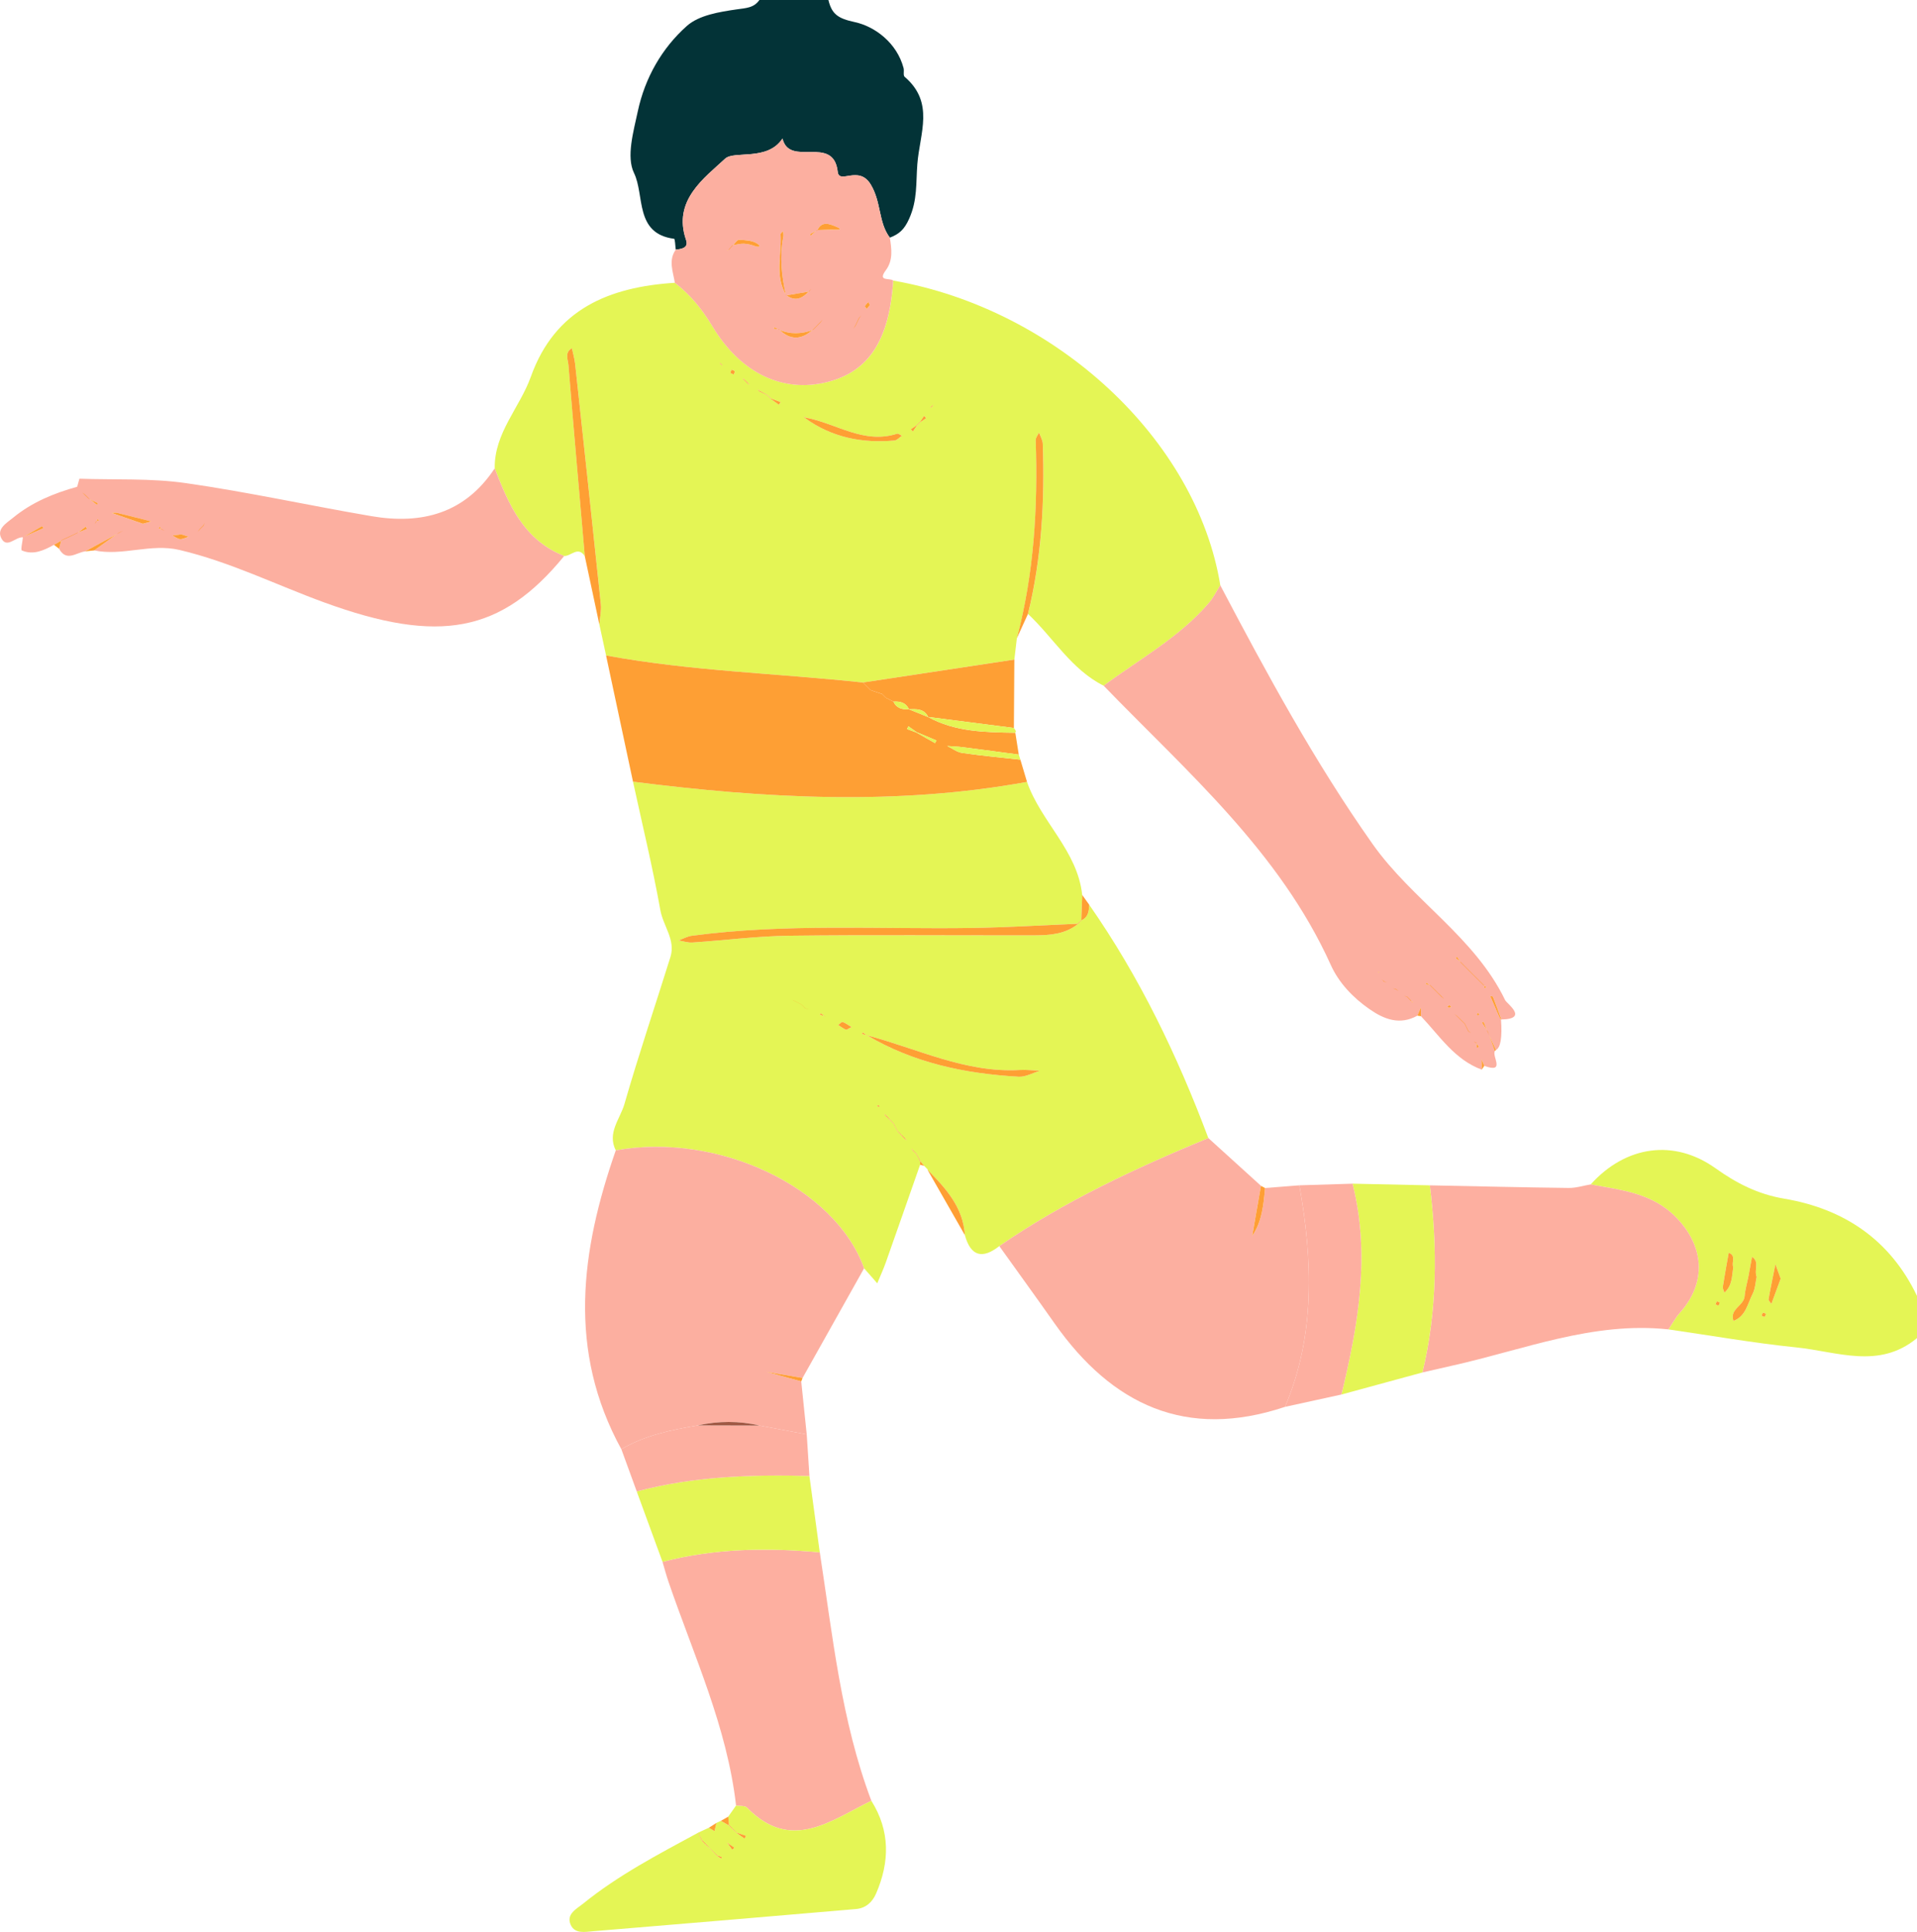   <svg xmlns="http://www.w3.org/2000/svg" viewBox="0 0 119.789 120.695" width="100%" style="vertical-align: middle; max-width: 100%; width: 100%;">
   <g>
    <g>
     <path d="M51.765,0c.216,.889,.594,1.153,1.66,1.384,1.235,.268,2.619,1.286,3.037,2.869,.047,.178-.036,.456,.065,.543,1.891,1.618,.946,3.517,.795,5.464-.091,1.175,.015,2.232-.509,3.402-.31,.694-.634,.961-1.208,1.186-.725-.959-.52-2.2-1.194-3.321-.745-1.239-1.973,.02-2.064-.796-.261-2.348-3.013-.251-3.451-2.077-.935,1.431-3.023,.736-3.584,1.259-1.288,1.201-3.296,2.607-2.443,5.074,.175,.505-.273,.567-.643,.61-.033-.236-.041-.67-.104-.678-2.48-.324-1.827-2.717-2.504-4.109-.493-1.015-.035-2.586,.237-3.859,.444-2.079,1.504-3.944,3.069-5.333,.758-.673,2.033-.875,3.112-1.032,.578-.084,1.064-.083,1.417-.586h4.311Z" fill="rgb(3, 51, 55)">
     </path>
     <path d="M99.4,73.994c2.191-2.429,5.212-2.856,7.805-1.004,1.316,.94,2.651,1.62,4.292,1.897,3.732,.63,6.614,2.567,8.291,6.074v2.635c-2.367,1.968-5,.841-7.526,.583-2.68-.273-5.339-.743-8.008-1.127,.238-.348,.44-.727,.719-1.04,1.681-1.888,1.525-4.135-.216-5.936-1.505-1.557-3.445-1.72-5.357-2.082Zm10.369,5.774c-.172-.455,.2-.938-.287-1.244-.073,.397-.143,.795-.219,1.191-.081,.421-.207,.838-.243,1.263-.051,.607-.966,.806-.697,1.543,.772-.29,.878-1.069,1.191-1.678,.172-.336,.185-.754,.256-1.074Zm1.501,.114c-.132-.362-.23-.63-.328-.897-.146,.727-.3,1.453-.428,2.183-.015,.084,.114,.193,.176,.29,.196-.533,.392-1.066,.58-1.576Zm-2.964-.715c-.126-.297,.206-.72-.281-.901-.125,.706-.257,1.412-.368,2.12-.018,.116,.061,.247,.096,.371,.492-.426,.47-1.026,.553-1.591Zm2.045,2.912c-.062-.023-.141-.081-.181-.061-.047,.023-.061,.114-.089,.176,.062,.025,.139,.086,.18,.067,.047-.021,.063-.113,.09-.183Zm-3.07-.777c-.027,.062-.054,.123-.081,.185,.061,.025,.139,.086,.179,.067,.047-.022,.061-.114,.089-.175-.06-.027-.12-.053-.187-.077Z" fill="rgb(228,245,85)">
     </path>
     <path d="M63.54,39.879c-.052,.443-.104,.885-.156,1.328-3.154,.477-6.309,.954-9.463,1.431-5.349-.573-10.743-.709-16.049-1.688-.14-.646-.279-1.292-.419-1.939,.034-.424,.135-.854,.092-1.27-.521-5.005-1.062-10.007-1.606-15.01-.036-.328-.133-.65-.201-.975-.47,.263-.244,.707-.216,1.048,.323,3.981,.676,7.961,1.021,11.94-.425-.646-.858,.005-1.286-.008-2.515-.981-3.466-3.202-4.344-5.48-.03-2.216,1.567-3.789,2.258-5.72,1.516-4.236,4.896-5.607,9.001-5.87,.972,.745,1.708,1.658,2.349,2.723,1.773,2.948,4.404,4.166,7.159,3.483,2.611-.648,3.898-2.622,4.135-6.343,10.2,1.786,18.961,9.946,20.438,19.036-.23,.365-.42,.764-.697,1.089-1.85,2.166-4.345,3.518-6.589,5.187-2.03-1.018-3.143-3.002-4.73-4.486,.861-3.496,1.048-7.051,.926-10.632-.008-.236-.153-.467-.234-.7-.073,.159-.214,.32-.208,.476,.141,4.179-.1,8.319-1.179,12.381Zm-18.465-17.144c-.039-.029-.078-.058-.118-.087,.029,.04,.057,.08,.086,.119,.041,.028,.083,.055,.124,.083-.031-.039-.061-.077-.092-.115Zm1.432,.964c-.039-.028-.078-.057-.117-.085,.03,.037,.06,.074,.09,.111,.08,.08,.16,.16,.239,.24,.042,.029,.083,.058,.125,.087-.031-.039-.063-.079-.094-.118-.081-.079-.162-.157-.243-.236Zm11.708,1.669c-.03,.043-.059,.085-.089,.128,.042-.031,.083-.061,.125-.092,.027-.04,.054-.079,.081-.119-.039,.028-.078,.056-.116,.084Zm-10.288-.689c.079,.08,.157,.16,.236,.24,.171,.123,.343,.245,.514,.368,.032-.056,.064-.112,.096-.169-.197-.073-.393-.146-.59-.219-.081-.078-.161-.156-.242-.234-.156-.085-.312-.17-.469-.254-.041-.028-.082-.056-.123-.084,.029,.04,.058,.08,.087,.121,.164,.077,.327,.155,.491,.232Zm9.598,1.681c.118-.079,.236-.158,.354-.237-.045-.046-.089-.092-.134-.139-.08,.118-.16,.237-.24,.355-.079,.079-.159,.158-.238,.237-.119,.08-.237,.16-.356,.24,.046,.045,.093,.09,.139,.135,.079-.118,.158-.236,.237-.355,.079-.079,.159-.158,.238-.237Zm-7.18-.271c-.04-.028-.081-.057-.121-.085,.03,.039,.059,.078,.089,.118,1.676,1.212,3.568,1.58,5.589,1.398,.161-.014,.307-.194,.461-.297-.102-.045-.224-.153-.303-.127-2.086,.677-3.814-.656-5.715-1.007Zm-4.497-2.696c.025-.071,.085-.156,.063-.198-.027-.051-.122-.067-.188-.098-.025,.065-.088,.148-.067,.19,.025,.052,.12,.069,.192,.105Z" fill="rgb(228,245,85)">
     </path>
     <path d="M68.059,56.519c3.156,4.516,5.517,9.439,7.448,14.581-4.545,1.881-8.994,3.948-13.063,6.749-1.054,.826-1.786,.643-2.152-.686-.105-1.749-1.202-2.931-2.339-4.09,0,0,.031,.005,.031,.005-.083-.086-.167-.172-.25-.258,0,0,.014,.018,.014,.018-.073-.092-.146-.183-.219-.275-.083-.158-.165-.316-.247-.473-.078-.081-.155-.162-.233-.243-.038-.032-.077-.064-.115-.096,.03,.04,.06,.081,.089,.121,.08,.078,.16,.157,.24,.235,.08,.159,.159,.319,.239,.478,0,.061-.002,.122-.008,.183-.714,2.037-1.424,4.076-2.145,6.11-.156,.439-.353,.864-.531,1.295-.274-.312-.549-.625-.823-.937-1.807-5.056-9.106-8.522-15.517-7.368-.554-1.096,.275-1.968,.542-2.896,.886-3.082,1.917-6.122,2.873-9.183,.335-1.072-.452-1.939-.629-2.927-.482-2.691-1.128-5.353-1.709-8.027,8.207,1.041,16.413,1.507,24.621,.014,.865,2.493,3.155,4.29,3.449,7.062-.02,.524-.04,1.047-.059,1.57-.082,.077-.163,.154-.245,.23-2.184,.09-4.367,.228-6.551,.262-5.849,.09-11.711-.292-17.54,.488-.283,.038-.551,.192-.826,.292,.287,.046,.579,.148,.862,.129,2.019-.134,4.034-.4,6.053-.424,5.105-.062,10.212-.014,15.318-.024,.954-.002,1.909-.067,2.708-.699,.078-.081,.155-.162,.233-.242,.429-.192,.471-.576,.481-.975Zm-11.521,14.641c.039,.029,.077,.058,.116,.087-.027-.04-.054-.081-.082-.121-.081-.079-.162-.158-.243-.237-.081-.078-.163-.157-.244-.235-.081-.16-.162-.319-.243-.479-.079-.08-.157-.16-.236-.24-.076-.083-.152-.166-.228-.25-.042-.031-.083-.061-.125-.092,.029,.043,.058,.086,.088,.129,.082,.077,.164,.155,.246,.232,.079,.079,.159,.158,.238,.237,.081,.159,.163,.319,.244,.478,.078,.082,.156,.164,.234,.245,.078,.082,.156,.165,.234,.246Zm-6.933-8.639c-.029-.017-.059-.035-.088-.052,.032,.015,.064,.03,.096,.045,.159,.08,.318,.16,.477,.239,.08,.08,.16,.16,.241,.24,.096,.027,.192,.054,.288,.081-.098-.025-.196-.05-.294-.074-.08-.08-.16-.16-.24-.241-.16-.079-.319-.159-.479-.238Zm1.922,.951c.03,.018,.06,.037,.09,.055l-.096-.049c-.08-.057-.161-.115-.241-.172l-.053,.089c.1,.026,.199,.052,.299,.078Zm2.631,1.203c-.081-.057-.162-.114-.243-.172-.017,.03-.035,.059-.052,.089,.1,.026,.2,.051,.3,.077,2.926,1.735,6.149,2.407,9.493,2.597,.435,.025,.886-.241,1.33-.373-.42-.018-.843-.072-1.261-.048-3.399,.195-6.403-1.339-9.567-2.17Zm-.949-.509c-.246-.147-.391-.268-.558-.317-.067-.02-.181,.12-.274,.188,.158,.1,.309,.218,.48,.29,.057,.024,.164-.07,.352-.161Zm1.663,4.877c-.024,.017-.048,.034-.072,.05,.044,.022,.088,.043,.132,.065,.006-.025,.026-.06,.016-.074-.014-.021-.05-.028-.076-.041Z" fill="rgb(228,245,85)">
     </path>
     <path d="M38.478,71.868c6.411-1.153,13.71,2.312,15.517,7.368-1.281,2.283-2.562,4.566-3.844,6.849-.758-.127-1.516-.255-2.275-.382,.731,.199,1.461,.399,2.192,.598,.114,1.104,.228,2.207,.342,3.311-.981-.184-1.961-.368-2.942-.552-1.288-.298-2.576-.292-3.865-.01-1.66,.28-3.301,.619-4.777,1.488-3.382-6.162-2.533-12.403-.348-18.669Z" fill="rgb(252,175,160)">
     </path>
     <path d="M62.444,77.849c4.07-2.801,8.518-4.868,13.063-6.749,1.096,.994,2.193,1.989,3.288,2.983-.183,1.045-.365,2.09-.547,3.136,.612-.907,.708-1.953,.802-2.999,.714-.056,1.428-.112,2.143-.168,.833,4.686,1.011,9.33-.894,13.84-6.178,2.065-10.814-.12-14.402-5.214-1.139-1.618-2.301-3.22-3.452-4.829Z" fill="rgb(252,175,160)">
     </path>
     <path d="M30.912,29.255c.878,2.278,1.829,4.5,4.344,5.48-3.929,4.802-7.813,5.521-14.989,2.904-3.014-1.099-5.899-2.539-9.052-3.281-1.806-.425-3.554,.4-5.328,.028,.515-.37,1.029-.741,1.544-1.112,.096-.043,.192-.086,.288-.129-.092,.048-.183,.096-.275,.144-.711,.386-1.421,.773-2.132,1.159-.554,.078-1.161,.668-1.621-.164,.047-.178,.095-.358,.143-.538,.164-.075,.328-.151,.492-.226,.164-.077,.329-.153,.493-.23,.204-.081,.409-.161,.613-.242l-.071-.15c-.176,.136-.352,.271-.529,.407-.164,.078-.327,.157-.49,.235-.165,.074-.33,.147-.495,.221-.158,.092-.316,.184-.474,.276-.633,.347-1.288,.659-2.009,.352-.08-.034,.041-.541,.069-.829,.43-.189,.859-.377,1.288-.566-.034-.042-.091-.125-.098-.12-.399,.226-.794,.46-1.189,.693-.464-.041-.997,.718-1.344,.073-.324-.601,.321-.963,.739-1.305,1.175-.963,2.547-1.523,3.994-1.926,.046-.167,.093-.334,.139-.502,2.217,.077,4.463-.039,6.646,.274,3.889,.556,7.735,1.405,11.611,2.066,3.134,.534,5.839-.17,7.695-2.991Zm-25.627,1.657c-.047-.049-.094-.099-.142-.148,.055,.043,.109,.087,.164,.13,.08,.08,.16,.159,.239,.239,.169,.135,.339,.27,.508,.405,.022-.033,.044-.065,.065-.098-.197-.097-.394-.194-.591-.291-.081-.079-.162-.158-.243-.237Zm.74,1.674c-.035,.05-.071,.1-.106,.15,.029-.057,.058-.114,.086-.172,.059-.013,.117-.026,.176-.039-.026-.035-.051-.069-.077-.104-.026,.055-.053,.11-.079,.164Zm4.076,.457l.174,.119c-.065-.033-.13-.066-.196-.1-.032-.054-.064-.107-.096-.161-.023,.039-.046,.078-.068,.116,.062,.008,.124,.016,.186,.025Zm2.379,.004c.079-.078,.158-.156,.237-.234,.021-.051,.042-.101,.063-.152-.014,.056-.029,.112-.043,.168-.08,.079-.16,.159-.24,.238-.049,.052-.097,.104-.146,.156,.043-.059,.086-.117,.129-.176Zm-3.549-.324c.233-.064,.381-.105,.53-.146-.715-.18-1.429-.364-2.146-.536-.105-.025-.223,.004-.334,.008,.665,.23,1.33,.46,1.951,.675Zm2.399,.663c-.224,.028-.389,.048-.553,.069,.161,.081,.318,.217,.483,.228,.174,.012,.356-.097,.534-.152-.17-.053-.339-.105-.464-.144Z" fill="rgb(252,175,160)">
     </path>
     <path d="M64.176,48.849c-8.208,1.493-16.415,1.027-24.621-.014-.561-2.629-1.123-5.257-1.684-7.885,5.306,.979,10.701,1.115,16.049,1.688l-.004-.005c.082,.082,.164,.164,.246,.246l-.004-.004c.082,.082,.164,.164,.247,.247l-.011-.008c.243,.082,.486,.163,.729,.245l-.008-.006c.082,.082,.164,.164,.246,.246l-.007-.005c.162,.081,.324,.162,.485,.243l-.005-.003c.189,.427,.557,.496,.966,.484l-.01-.006c.403,.162,.805,.324,1.208,.485l-.011-.006c1.709,.94,3.584,.957,5.458,.987,.072,.455,.143,.91,.215,1.365-1.168-.155-2.336-.314-3.505-.463-.319-.041-.642-.05-.964-.074,.311,.15,.61,.386,.937,.433,1.206,.174,2.421,.286,3.633,.421,.138,.464,.277,.927,.415,1.391Zm-6.895-3.109c-.171-.121-.342-.242-.513-.363-.031,.056-.062,.113-.093,.169,.196,.072,.391,.144,.587,.216,.386,.222,.772,.445,1.162,.659,.002,.001,.063-.105,.096-.16-.413-.174-.826-.347-1.239-.521Z" fill="rgb(254, 159, 52)">
     </path>
     <path d="M99.4,73.994c1.912,.362,3.851,.525,5.357,2.082,1.741,1.801,1.898,4.049,.216,5.936-.278,.312-.481,.692-.719,1.04-4.718-.508-9.051,1.277-13.518,2.267-.618,.137-1.235,.282-1.852,.424,.931-3.866,.938-7.768,.463-11.69,2.892,.058,5.785,.127,8.678,.162,.457,.006,.917-.143,1.375-.221Z" fill="rgb(253, 175, 160)">
     </path>
     <path d="M55.812,17.529c-.236,3.721-1.524,5.695-4.135,6.343-2.755,.683-5.386-.535-7.159-3.483-.64-1.065-1.376-1.978-2.349-2.723-.107-.694-.42-1.392,.057-2.069,.37-.042,.817-.105,.643-.61-.853-2.466,1.155-3.873,2.443-5.074,.561-.523,2.648,.172,3.584-1.259,.438,1.826,3.19-.271,3.451,2.077,.091,.817,1.318-.443,2.064,.796,.674,1.121,.47,2.361,1.194,3.321,.112,.702,.211,1.415-.25,2.033-.548,.735,.258,.466,.457,.646Zm-10.251-1.935l-.151,.059c.02,0,.045,.008,.058-.001,.028-.02,.05-.048,.074-.074,.077-.085,.153-.171,.23-.256,.234-.036,.469-.106,.701-.099,.231,.007,.469,.067,.688,.147,.265,.097,.445,.032,.144-.158-.305-.192-.74-.213-1.122-.231-.126-.006-.263,.232-.395,.359-.076,.084-.152,.169-.228,.253Zm5.728,4.535c-.079,.08-.158,.16-.238,.24-.079,.08-.159,.16-.238,.24-.72,.261-1.437,.298-2.152-.018-.091-.05-.182-.1-.273-.15-.011,.034-.022,.068-.033,.102,.107,.01,.213,.02,.32,.03,.701,.701,1.408,.674,2.122,.019,.079-.08,.159-.161,.238-.241,.079-.081,.158-.162,.238-.242,.043-.047,.085-.094,.128-.141-.037,.054-.075,.107-.112,.161Zm2.396-.239c-.078,.161-.155,.321-.233,.482-.041,.054-.081,.107-.122,.161,.035-.06,.07-.12,.106-.18,.077-.161,.155-.323,.233-.484l.144-.161c-.042,.061-.085,.122-.127,.183Zm-3.114-1.677c-.486,.082-.972,.164-1.458,.246-.273-1.211-.409-2.428-.168-3.663,.022-.112-.008-.235-.013-.353-.054,.063-.159,.13-.156,.19,.079,1.273-.387,2.597,.352,3.808,.564,.428,1.015,.203,1.427-.247,.042-.049,.084-.099,.126-.148-.037,.056-.073,.112-.11,.167Zm.481-3.836c.383-.009,.766-.037,1.148-.023,.489,.018,.246-.108,.04-.194-.437-.183-.888-.368-1.174,.234-.147,.075-.295,.148-.439,.228-.007,.004,.021,.068,.032,.104,.131-.116,.262-.233,.394-.349Zm3.308,4.679c-.04-.074-.07-.129-.099-.184-.073,.082-.162,.156-.212,.251-.016,.031,.07,.116,.11,.176,.068-.082,.136-.164,.201-.243Z" fill="rgb(252,175,160)">
     </path>
     <path d="M51.227,96.98c.805,5.23,1.336,10.516,3.222,15.522-2.529,1.228-5.01,3.247-7.773,.428-.133-.135-.45-.089-.681-.128-.56-4.916-2.643-9.371-4.221-13.979-.141-.411-.251-.832-.375-1.249,3.237-.845,6.522-.892,9.828-.594Z" fill="rgb(253, 175, 160)">
     </path>
     <path d="M45.995,112.803c.231,.039,.548-.007,.681,.128,2.763,2.819,5.245,.799,7.773-.428,1.18,1.875,1.151,3.82,.296,5.793-.23,.531-.635,.917-1.262,.97-5.472,.466-10.944,.937-16.418,1.386-.492,.04-1.138,.179-1.399-.392-.311-.681,.374-1.009,.762-1.324,2.201-1.787,4.71-3.089,7.189-4.435,.078,.162,.155,.325,.233,.487,.078,.082,.155,.165,.233,.247,.084,.074,.168,.149,.251,.223,.158,.162,.317,.325,.475,.487,.083,.056,.164,.113,.25,.164,.004,.002,.041-.052,.062-.08-.097-.036-.194-.071-.291-.107-.163-.157-.325-.314-.488-.471-.075-.083-.15-.167-.226-.25-.081-.079-.161-.159-.242-.238-.083-.156-.166-.312-.249-.469,.222-.102,.444-.204,.666-.306,.119,.07,.237,.141,.356,.211,.039-.171,.078-.342,.118-.513,.093-.043,.186-.087,.279-.13,.16,.092,.32,.183,.48,.274,.081,.079,.161,.159,.241,.238,.081,.077,.163,.154,.244,.232,.171,.122,.343,.244,.514,.367,.031-.058,.061-.115,.092-.173-.199-.068-.397-.136-.596-.204-.077-.081-.154-.162-.232-.244-.079-.08-.158-.161-.238-.242-.015-.17-.03-.341-.045-.511,.163-.23,.325-.46,.488-.69Zm-.446,2.397c-.04-.029-.08-.057-.121-.086,.03,.039,.06,.077,.091,.116,.079,.112,.158,.223,.237,.335,.044-.045,.089-.09,.133-.134-.113-.077-.227-.154-.341-.23Z" fill="rgb(228,245,85)">
     </path>
     <path d="M89.347,74.053c.475,3.922,.468,7.824-.463,11.69-1.687,.46-3.373,.919-5.06,1.378,1.05-4.348,1.814-8.71,.693-13.172,1.61,.035,3.22,.069,4.83,.104Z" fill="rgb(228,245,85)">
     </path>
     <path d="M51.227,96.98c-3.306-.298-6.591-.251-9.828,.594-.537-1.465-1.074-2.931-1.611-4.397,3.541-.95,7.157-1.059,10.79-.967,.216,1.59,.432,3.18,.648,4.771Z" fill="rgb(228,245,85)">
     </path>
     <path d="M84.518,73.949c1.121,4.462,.357,8.824-.693,13.172-1.176,.257-2.351,.514-3.526,.771,1.906-4.51,1.728-9.154,.895-13.84,1.108-.034,2.216-.069,3.325-.103Z" fill="rgb(253, 175, 160)">
     </path>
     <path d="M50.579,92.21c-3.634-.091-7.25,.017-10.79,.967-.321-.88-.641-1.76-.962-2.64,1.476-.869,3.117-1.208,4.777-1.488,1.288,.003,2.577,.006,3.865,.01,.981,.184,1.961,.368,2.942,.552,.056,.866,.112,1.732,.169,2.599Z" fill="rgb(253, 175, 160)">
     </path>
     <path d="M36.542,34.744c-.345-3.98-.698-7.959-1.021-11.94-.028-.341-.253-.784,.216-1.048,.068,.325,.165,.647,.201,.975,.543,5.002,1.084,10.005,1.606,15.01,.043,.416-.058,.846-.092,1.27-.303-1.422-.607-2.845-.91-4.267Z" fill="rgb(254, 159, 52)">
     </path>
     <path d="M57.953,73.072c1.137,1.159,2.234,2.341,2.339,4.09-.78-1.363-1.56-2.727-2.339-4.09Z" fill="rgb(254, 159, 52)">
     </path>
     <path d="M50.069,86.301c-.731-.199-1.461-.399-2.192-.598,.758,.127,1.516,.255,2.275,.382-.028,.072-.055,.144-.083,.216Z" fill="rgb(254, 159, 52)">
     </path>
     <path d="M7.43,33.274c-.514,.371-1.028,.742-1.543,1.112-.192,.02-.384,.041-.575,.062,.711-.386,1.421-.773,2.132-1.159,0,0-.013-.015-.013-.015Z" fill="rgb(254, 159, 52)">
     </path>
     <path d="M44.766,113.886c-.039,.171-.078,.342-.118,.513-.119-.07-.237-.141-.356-.211,.158-.101,.316-.201,.474-.302Z" fill="rgb(254, 159, 52)">
     </path>
     <path d="M3.372,34.037c.158-.092,.316-.184,.475-.275,0,0-.013-.016-.013-.016-.048,.18-.095,.361-.143,.538-.106-.084-.213-.166-.319-.247Z" fill="rgb(254, 159, 52)">
     </path>
     <path d="M45.507,113.492c.015,.17,.03,.341,.045,.511,0,0-.026,.026-.026,.026-.16-.091-.32-.183-.48-.274,.154-.088,.308-.176,.461-.263Z" fill="rgb(254, 159, 52)">
     </path>
     <path d="M4.96,29.907c-.046,.167-.093,.334-.139,.502,.046-.167,.093-.334,.139-.502Z" fill="rgb(254, 159, 52)">
     </path>
     <path d="M57.494,72.768c.006-.061,.008-.122,.008-.183l.027-.023c.073,.092,.146,.183,.219,.275-.084-.023-.169-.046-.254-.069Z" fill="rgb(254, 159, 52)">
     </path>
     <path d="M57.734,72.82c.083,.086,.166,.172,.25,.258-.083-.086-.166-.172-.25-.258Z" fill="rgb(254, 159, 52)">
     </path>
     <path d="M68.965,42.84c2.244-1.669,4.739-3.021,6.589-5.187,.277-.325,.467-.724,.697-1.089,2.917,5.537,5.893,11.029,9.516,16.161,2.483,3.517,6.377,5.799,8.287,9.759,.105,.218,1.496,1.174-.238,1.207-.172-.474-.343-.948-.524-1.418-.012-.032-.111-.031-.17-.046,.199,.458,.397,.917,.598,1.374,.015,.035,.049,.061,.074,.092q.121,1.676-.313,1.905c-.178-.383-.355-.767-.532-1.151-.079-.203-.159-.407-.238-.61-.034,.017-.069,.034-.103,.052,.12,.181,.24,.362,.36,.543,.147,.41,.294,.82,.441,1.23-.191,.328,.688,1.417-.658,.926-.056-.137-.111-.274-.166-.411l.009,.649c-1.697-.623-2.634-2.11-3.799-3.339-.002-.181-.005-.363-.007-.544-.072,.17-.145,.339-.217,.509-1.101,.611-2.075,.233-2.998-.409-1.031-.717-1.912-1.644-2.414-2.757-3.195-7.077-8.959-12.041-14.193-17.445Zm22.806,17.753c.081,.081,.161,.162,.242,.243,.08,.08,.16,.159,.24,.239,.08,.079,.16,.159,.24,.238,.08,.079,.161,.159,.241,.238,.011,.064,.023,.127,.034,.191,.037-.025,.074-.049,.111-.074-.054-.033-.109-.066-.163-.098-.08-.08-.161-.16-.241-.24-.081-.079-.161-.158-.242-.237-.079-.08-.159-.16-.238-.241l-.242-.239c-.079-.08-.158-.16-.237-.241-.081-.08-.161-.16-.242-.24-.074-.116-.148-.231-.222-.347-.032,.021-.065,.042-.097,.062,.112,.089,.224,.177,.337,.266,.08,.081,.161,.163,.241,.244,.079,.079,.158,.157,.237,.236Zm-.477,3.112c.08,.08,.161,.161,.241,.241,.079,.159,.158,.318,.237,.477,.053,.036,.105,.073,.158,.109-.059-.03-.117-.06-.176-.09-.078-.16-.156-.32-.234-.479-.081-.08-.162-.16-.244-.241-.079-.08-.158-.16-.237-.24-.052-.046-.104-.091-.156-.137,.056,.041,.113,.082,.169,.123,.081,.079,.161,.157,.242,.236Zm-4.813-2.373c-.045-.05-.089-.101-.134-.151,.052,.045,.104,.089,.156,.134,.056,.016,.112,.032,.168,.049-.064-.01-.127-.021-.191-.031Zm1.694,1.177c.019,.034,.033,.073,.06,.099,.014,.013,.051,.002,.077,.002-.051-.027-.102-.055-.153-.082-.078-.081-.157-.163-.235-.244-.063-.025-.125-.05-.188-.075,.068,.019,.137,.039,.205,.058,.078,.08,.156,.161,.234,.241Zm1.928-.245c.047,.051,.094,.103,.141,.154-.055-.046-.109-.091-.164-.137-.08-.079-.16-.159-.24-.238-.08-.08-.16-.16-.239-.241-.08-.079-.16-.159-.24-.238-.074-.058-.149-.117-.223-.175-.013,.032-.026,.064-.039,.095,.094,.021,.187,.042,.281,.063,.08,.079,.16,.159,.24,.238,.079,.08,.159,.161,.238,.241,.082,.079,.163,.158,.245,.237Zm-2.894-.457l-.187-.062c.068,.013,.137,.026,.205,.039l.169,.126c-.062-.035-.125-.069-.187-.104Zm5.028,3.354c-.053-.033-.107-.065-.16-.098,.06,.025,.119,.051,.179,.076,.01,.105,.02,.21,.03,.314,.045-.017,.09-.034,.135-.052-.061-.08-.123-.161-.184-.241Zm-1.666-2.377c-.039,.034-.078,.068-.116,.102,.026,.023,.051,.066,.077,.066,.054,0,.107-.022,.161-.035-.038-.043-.076-.086-.121-.132Zm1.864,.583c-.023-.029-.047-.057-.07-.086-.026,.026-.071,.052-.072,.079-.001,.027,.041,.057,.065,.085,.027-.025,.053-.051,.078-.079Zm-6.246-2.623l-.055-.044-.01,.071,.065-.027Z" fill="rgb(252,175,160)">
     </path>
     <path d="M53.921,42.638c3.154-.477,6.308-.954,9.463-1.431-.009,1.424-.018,2.849-.028,4.273-1.79-.23-3.579-.461-5.369-.691,0,0,.011,.006,.011,.006-.252-.538-.736-.495-1.208-.485,0,0,.01,.006,.01,.006-.191-.422-.55-.511-.966-.484,0,0,.005,.003,.005,.003-.162-.081-.324-.162-.485-.243,0,0,.007,.005,.007,.005-.082-.082-.164-.164-.246-.246,0,0,.008,.006,.008,.006-.243-.082-.486-.163-.729-.245,0,0,.011,.008,.011,.008-.082-.082-.164-.164-.247-.247,0,0,.004,.004,.004,.004-.082-.082-.164-.164-.246-.246l.004,.005Z" fill="rgb(254, 159, 52)">
     </path>
     <path d="M63.54,39.879c1.078-4.062,1.32-8.203,1.179-12.381-.005-.156,.136-.317,.208-.476,.081,.233,.226,.465,.234,.7,.122,3.581-.066,7.136-.926,10.632-.232,.508-.463,1.017-.695,1.525Z" fill="rgb(254, 159, 52)">
     </path>
     <path d="M57.987,44.789c1.79,.23,3.579,.461,5.369,.691,.041,.061,.09,.119,.12,.186,.012,.027-.019,.072-.031,.109-1.874-.029-3.749-.046-5.458-.986Z" fill="rgb(228,245,85)">
     </path>
     <path d="M63.761,47.459c-1.212-.135-2.427-.247-3.633-.421-.326-.047-.625-.284-.937-.433,.321,.024,.644,.033,.964,.074,1.169,.149,2.336,.308,3.505,.463,.034,.106,.068,.212,.102,.318Z" fill="rgb(228,245,85)">
     </path>
     <path d="M79.05,74.22c-.094,1.046-.19,2.091-.802,2.999,.182-1.045,.364-2.091,.547-3.136,.086,.046,.17,.092,.255,.137Z" fill="rgb(254, 159, 52)">
     </path>
     <path d="M93.793,63.694c-.025-.03-.059-.057-.074-.092-.201-.457-.399-.916-.598-1.374,.059,.014,.157,.013,.17,.046,.182,.47,.352,.945,.524,1.418,0,0-.022,.002-.022,.002Z" fill="rgb(254, 159, 52)">
     </path>
     <path d="M68.059,56.519c-.011,.399-.052,.782-.481,.975l-.012-.012c.02-.523,.04-1.047,.06-1.57,.145,.202,.29,.405,.434,.608Z" fill="rgb(254, 159, 52)">
     </path>
     <path d="M92.593,66.826l-.009-.649c.055,.137,.111,.274,.166,.411-.052,.079-.105,.158-.157,.237Z" fill="rgb(254, 159, 52)">
     </path>
     <path d="M88.57,63.452c.072-.17,.145-.339,.217-.509,.002,.181,.005,.363,.007,.544-.075-.012-.15-.024-.224-.035Z" fill="rgb(254, 159, 52)">
     </path>
     <path d="M109.769,79.768c-.071,.321-.083,.739-.256,1.074-.313,.61-.419,1.389-1.191,1.678-.269-.737,.646-.935,.697-1.543,.036-.425,.162-.842,.243-1.263,.076-.396,.146-.794,.219-1.191,.487,.307,.115,.79,.287,1.244Z" fill="rgb(254, 159, 52)">
     </path>
     <path d="M111.27,79.882c-.187,.509-.383,1.042-.58,1.576-.062-.097-.191-.206-.176-.29,.128-.73,.282-1.456,.428-2.183,.098,.268,.196,.536,.328,.897Z" fill="rgb(254, 159, 52)">
     </path>
     <path d="M108.306,79.166c-.083,.565-.061,1.164-.553,1.591-.034-.124-.114-.255-.096-.371,.11-.709,.243-1.414,.368-2.12,.487,.181,.155,.604,.281,.901Z" fill="rgb(254, 159, 52)">
     </path>
     <path d="M110.352,82.082c-.028,.065-.044,.157-.091,.179-.042,.019-.119-.042-.18-.067,.028-.062,.042-.153,.089-.176,.041-.02,.119,.037,.183,.065Z" fill="rgb(254, 159, 52)">
     </path>
     <path d="M107.284,81.3c.064,.025,.124,.052,.184,.078-.028,.061-.042,.154-.089,.175-.041,.019-.118-.042-.179-.067,.027-.062,.054-.123,.084-.187Z" fill="rgb(254, 159, 52)">
     </path>
     <path d="M50.343,26.089c1.901,.351,3.628,1.684,5.714,1.007,.079-.026,.201,.082,.303,.127-.153,.103-.3,.282-.461,.297-2.022,.182-3.913-.186-5.589-1.398l.033-.033Z" fill="rgb(254, 159, 52)">
     </path>
     <path d="M48.181,24.899c.197,.073,.393,.146,.59,.219l-.096,.169c-.171-.123-.343-.245-.514-.368,0,0,.02-.02,.02-.02Z" fill="rgb(254, 159, 52)">
     </path>
     <path d="M57.286,26.598c-.079,.118-.158,.236-.237,.355-.046-.045-.093-.09-.139-.135,.119-.08,.237-.16,.356-.24l.02,.02Z" fill="rgb(254, 159, 52)">
     </path>
     <path d="M57.503,26.34c.08-.118,.16-.237,.24-.355,.045,.046,.089,.092,.134,.139-.118,.079-.236,.158-.354,.237,0,0-.02-.02-.02-.02Z" fill="rgb(254, 159, 52)">
     </path>
     <path d="M45.846,23.394c-.072-.036-.166-.053-.192-.105-.021-.042,.041-.125,.067-.19,.066,.031,.161,.046,.188,.098,.022,.042-.037,.126-.063,.198Z" fill="rgb(254, 159, 52)">
     </path>
     <path d="M47.471,24.411c.156,.085,.312,.17,.469,.255,0,0-.014,.014-.014,.014-.164-.077-.327-.155-.491-.232l.036-.037Z" fill="rgb(254, 159, 52)">
     </path>
     <path d="M57.265,26.578c.079-.079,.159-.158,.238-.237,0,0,.02,.02,.02,.02-.079,.079-.158,.158-.238,.237,0,0-.02-.02-.02-.02Z" fill="rgb(254, 159, 52)">
     </path>
     <path d="M50.311,26.123c-.03-.039-.059-.078-.089-.118,.04,.028,.081,.057,.122,.085,0,0-.033,.033-.033,.033Z" fill="rgb(254, 159, 52)">
     </path>
     <path d="M58.25,25.405c-.042,.031-.083,.061-.125,.092,.03-.043,.059-.085,.089-.128l.036,.036Z" fill="rgb(254, 159, 52)">
     </path>
     <path d="M58.214,25.369c.039-.028,.078-.056,.116-.084-.027,.04-.054,.079-.081,.119,0,0-.036-.036-.036-.036Z" fill="rgb(254, 159, 52)">
     </path>
     <path d="M48.162,24.919c-.079-.08-.157-.16-.236-.239,0,0,.014-.014,.014-.014,.081,.078,.161,.156,.242,.234,0,0-.019,.02-.019,.02Z" fill="rgb(254, 159, 52)">
     </path>
     <path d="M47.434,24.448c-.029-.04-.058-.08-.087-.121,.041,.028,.082,.056,.123,.084,0,0-.036,.037-.036,.037Z" fill="rgb(254, 159, 52)">
     </path>
     <path d="M46.75,23.935c.031,.039,.063,.079,.094,.118-.042-.029-.083-.058-.125-.087l.031-.031Z" fill="rgb(254, 159, 52)">
     </path>
     <path d="M46.719,23.966c-.08-.08-.16-.16-.239-.24,0,0,.027-.027,.027-.027,.081,.079,.162,.157,.243,.236,0,0-.031,.031-.031,.031Z" fill="rgb(254, 159, 52)">
     </path>
     <path d="M46.479,23.727c-.03-.037-.06-.074-.09-.111,.039,.028,.078,.057,.117,.085,0,0-.027,.027-.027,.027Z" fill="rgb(254, 159, 52)">
     </path>
     <path d="M45.075,22.735c.031,.039,.061,.077,.092,.116-.041-.028-.083-.055-.124-.083l.032-.033Z" fill="rgb(254, 159, 52)">
     </path>
     <path d="M45.043,22.768c-.029-.04-.057-.08-.086-.119,.039,.029,.078,.058,.118,.087,0,0-.032,.032-.032,.032Z" fill="rgb(254, 159, 52)">
     </path>
     <path d="M67.345,57.736c-.8,.631-1.754,.697-2.708,.698-5.106,.01-10.212-.038-15.318,.024-2.019,.025-4.035,.29-6.053,.424-.283,.019-.574-.083-.862-.129,.275-.1,.543-.254,.826-.292,5.829-.781,11.691-.398,17.54-.488,2.185-.034,4.367-.171,6.551-.261,0,0,.024,.024,.024,.024Z" fill="rgb(254, 159, 52)">
     </path>
     <path d="M54.158,64.676c3.164,.831,6.168,2.365,9.567,2.17,.418-.024,.84,.03,1.261,.048-.444,.131-.895,.397-1.33,.373-3.344-.189-6.567-.861-9.493-2.597l-.005,.006Z" fill="rgb(254, 159, 52)">
     </path>
     <path d="M53.209,64.166c-.189,.09-.295,.184-.352,.161-.17-.072-.321-.19-.48-.29,.093-.067,.207-.207,.274-.188,.167,.049,.313,.17,.558,.317Z" fill="rgb(254, 159, 52)">
     </path>
     <path d="M57.502,72.585c-.08-.159-.159-.319-.239-.478,0,0,.018-.018,.018-.018,.082,.158,.165,.316,.247,.474,0,0-.026,.023-.026,.023Z" fill="rgb(254, 159, 52)">
     </path>
     <path d="M56.07,70.669c-.081-.159-.163-.319-.244-.478,0,0,.017-.017,.017-.017,.081,.16,.162,.319,.243,.479l-.016,.016Z" fill="rgb(254, 159, 52)">
     </path>
     <path d="M54.872,69.044c.026,.013,.062,.019,.076,.041,.01,.014-.01,.049-.016,.074l-.132-.065c.024-.017,.048-.034,.072-.05Z" fill="rgb(254, 159, 52)">
     </path>
     <path d="M54.163,64.67c-.1-.026-.2-.051-.3-.077,.017-.03,.035-.059,.052-.089,.081,.057,.162,.114,.243,.172,0,0,.005-.006,.005-.006Z" fill="rgb(254, 159, 52)">
     </path>
     <path d="M51.528,63.472c-.1-.026-.199-.052-.299-.078,.017-.03,.035-.059,.053-.089,.08,.057,.161,.115,.241,.172l.006-.006Z" fill="rgb(254, 159, 52)">
     </path>
     <path d="M50.325,63c.098,.025,.196,.05,.294,.074-.096-.027-.192-.054-.288-.081l-.006,.006Z" fill="rgb(254, 159, 52)">
     </path>
     <path d="M50.09,62.754c-.159-.08-.318-.16-.477-.239l-.007,.007c.16,.079,.319,.159,.479,.238,0,0,.006-.006,.006-.006Z" fill="rgb(254, 159, 52)">
     </path>
     <path d="M49.613,62.514c-.032-.015-.064-.03-.096-.045,.029,.017,.059,.035,.088,.052,0,0,.007-.007,.007-.007Z" fill="rgb(254, 159, 52)">
     </path>
     <path d="M50.331,62.994c-.08-.08-.16-.16-.241-.24,0,0-.006,.006-.006,.006,.08,.08,.16,.16,.24,.241,0,0,.006-.006,.006-.006Z" fill="rgb(254, 159, 52)">
     </path>
     <path d="M51.522,63.478l.096,.049c-.03-.018-.06-.037-.09-.055,0,0-.006,.005-.006,.005Z" fill="rgb(254, 159, 52)">
     </path>
     <path d="M55.341,69.722c-.029-.043-.058-.086-.087-.129,.042,.031,.083,.061,.125,.092,0,0-.038,.037-.037,.037Z" fill="rgb(254, 159, 52)">
     </path>
     <path d="M55.588,69.954c-.082-.077-.164-.155-.246-.232,0,0,.037-.037,.037-.037,.076,.083,.152,.166,.228,.249l-.02,.02Z" fill="rgb(254, 159, 52)">
     </path>
     <path d="M55.607,69.934c.079,.08,.157,.16,.236,.24,0,0-.017,.017-.017,.017-.079-.079-.159-.158-.238-.237,0,0,.02-.02,.02-.02Z" fill="rgb(254, 159, 52)">
     </path>
     <path d="M56.086,70.653c.081,.078,.163,.157,.244,.236,0,0-.026,.026-.026,.026-.078-.082-.156-.164-.234-.245,0,0,.016-.016,.016-.016Z" fill="rgb(254, 159, 52)">
     </path>
     <path d="M56.538,71.161c-.078-.082-.156-.165-.234-.247,0,0,.025-.025,.026-.026,.081,.079,.162,.158,.243,.237l-.035,.035Z" fill="rgb(254, 159, 52)">
     </path>
     <path d="M56.573,71.126c.027,.04,.054,.081,.082,.121-.039-.029-.077-.058-.116-.086,0,0,.034-.035,.034-.035Z" fill="rgb(254, 159, 52)">
     </path>
     <path d="M57.023,71.872c-.03-.04-.06-.081-.089-.121,.038,.032,.077,.064,.115,.096l-.026,.026Z" fill="rgb(254, 159, 52)">
     </path>
     <path d="M57.049,71.847c.078,.081,.155,.162,.233,.243,0,0-.018,.018-.018,.018-.08-.078-.16-.157-.24-.235,0,0,.025-.025,.025-.025Z" fill="rgb(254, 159, 52)">
     </path>
     <path d="M67.578,57.494c-.078,.081-.156,.162-.233,.242,0,0-.024-.024-.024-.024,.081-.077,.163-.154,.245-.231,0,0,.012,.012,.012,.012Z" fill="rgb(254, 159, 52)">
     </path>
     <path d="M47.469,89.059c-1.288-.003-2.577-.006-3.865-.01,1.289-.282,2.578-.289,3.865,.01Z" fill="rgb(159, 88, 67)">
     </path>
     <path d="M8.93,32.722c-.621-.215-1.286-.445-1.951-.675,.112-.004,.23-.033,.334-.008,.717,.172,1.431,.356,2.146,.536-.149,.041-.297,.082-.53,.146Z" fill="rgb(254, 159, 52)">
     </path>
     <path d="M1.433,33.567c.395-.233,.79-.467,1.189-.693,.007-.004,.064,.078,.098,.12-.429,.188-.859,.377-1.288,.566,0,0,.002,.007,.002,.007Z" fill="rgb(254, 159, 52)">
     </path>
     <path d="M11.328,33.385c.125,.039,.295,.092,.464,.144-.178,.056-.36,.164-.534,.152-.165-.011-.323-.147-.483-.228,.164-.02,.329-.041,.553-.069Z" fill="rgb(254, 159, 52)">
     </path>
     <path d="M4.832,33.305c.176-.136,.352-.271,.528-.407l.071,.15c-.204,.081-.409,.161-.614,.242,0,0,.014,.015,.014,.015Z" fill="rgb(254, 159, 52)">
     </path>
     <path d="M5.528,31.149c.197,.097,.394,.194,.591,.291-.022,.033-.044,.065-.065,.098-.169-.135-.339-.27-.508-.405,0,0-.018,.016-.018,.016Z" fill="rgb(254, 159, 52)">
     </path>
     <path d="M4.325,33.52c-.164,.076-.327,.151-.491,.226,0,0,.013,.016,.013,.016,.165-.074,.33-.148,.495-.221l-.016-.021Z" fill="rgb(254, 159, 52)">
     </path>
     <path d="M4.341,33.54c.163-.078,.327-.157,.49-.235,0,0-.014-.015-.014-.015-.164,.077-.328,.153-.493,.23,0,0,.016,.02,.016,.02Z" fill="rgb(254, 159, 52)">
     </path>
     <path d="M7.443,33.289c.092-.048,.183-.096,.275-.144-.096,.043-.192,.086-.288,.129,0,0,.013,.015,.013,.015Z" fill="rgb(254, 159, 52)">
     </path>
     <path d="M12.495,33.067c.08-.079,.16-.159,.24-.238,0,0-.02-.016-.02-.016-.079,.078-.158,.156-.237,.234,0,0,.017,.02,.017,.02Z" fill="rgb(254, 159, 52)">
     </path>
     <path d="M10.1,33.043c-.062-.008-.124-.016-.186-.025,.023-.039,.046-.078,.068-.116,.032,.054,.064,.107,.096,.161,0,0,.021-.02,.021-.02Z" fill="rgb(254, 159, 52)">
     </path>
     <path d="M12.736,32.828c.014-.056,.029-.112,.043-.168-.021,.051-.042,.101-.063,.152,0,0,.02,.016,.02,.016Z" fill="rgb(254, 159, 52)">
     </path>
     <path d="M6.004,32.564c-.029,.057-.058,.114-.086,.172,.035-.05,.071-.1,.106-.15,0,0-.02-.022-.02-.022Z" fill="rgb(254, 159, 52)">
     </path>
     <path d="M6.024,32.586c.026-.055,.053-.11,.079-.164,.026,.035,.051,.069,.077,.104-.059,.013-.117,.026-.176,.039,0,0,.02,.022,.02,.022Z" fill="rgb(254, 159, 52)">
     </path>
     <path d="M5.284,30.912c.081,.079,.162,.158,.244,.237,0,0,.018-.016,.018-.016-.08-.08-.159-.159-.239-.239,0,0-.022,.018-.022,.018Z" fill="rgb(254, 159, 52)">
     </path>
     <path d="M5.306,30.894c-.055-.043-.109-.087-.164-.13,.047,.049,.094,.099,.141,.148,0,0,.022-.018,.022-.018Z" fill="rgb(254, 159, 52)">
     </path>
     <path d="M10.078,33.062c.065,.033,.13,.066,.196,.1-.058-.04-.116-.079-.174-.119,0,0-.021,.02-.021,.02Z" fill="rgb(254, 159, 52)">
     </path>
     <path d="M12.479,33.047c-.043,.059-.086,.117-.129,.176,.049-.052,.097-.104,.146-.156,0,0-.017-.02-.017-.02Z" fill="rgb(254, 159, 52)">
     </path>
     <path d="M57.281,45.74l1.239,.521c-.033,.056-.094,.162-.096,.16-.39-.215-.776-.437-1.162-.659l.019-.022Z" fill="rgb(228,245,85)">
     </path>
     <path d="M56.789,44.31c.471-.01,.956-.052,1.208,.485-.403-.162-.805-.324-1.208-.485Z" fill="rgb(228,245,85)">
     </path>
     <path d="M55.834,43.832c.416-.027,.774,.062,.966,.484-.409,.012-.777-.057-.966-.484Z" fill="rgb(228,245,85)">
     </path>
     <path d="M57.262,45.763c-.196-.072-.391-.144-.587-.216,.031-.056,.062-.113,.093-.169,.171,.121,.342,.242,.513,.363,0,0-.019,.022-.019,.022Z" fill="rgb(228,245,85)">
     </path>
     <path d="M54.393,43.112c.243,.082,.486,.163,.729,.245-.243-.082-.486-.163-.729-.245Z" fill="rgb(228,245,85)">
     </path>
     <path d="M55.354,43.592c.162,.081,.324,.162,.485,.243-.162-.081-.324-.162-.485-.243Z" fill="rgb(228,245,85)">
     </path>
     <path d="M55.114,43.351c.082,.082,.164,.164,.246,.246-.082-.082-.164-.164-.246-.246Z" fill="rgb(228,245,85)">
     </path>
     <path d="M53.916,42.632c.082,.082,.164,.164,.246,.246-.082-.082-.164-.164-.246-.246Z" fill="rgb(228,245,85)">
     </path>
     <path d="M54.158,42.874c.082,.082,.164,.164,.247,.247-.082-.082-.164-.164-.247-.247Z" fill="rgb(228,245,85)">
     </path>
     <path d="M49.128,18.441c-.738-1.211-.272-2.536-.351-3.808-.004-.06,.101-.126,.156-.19,.006,.118,.035,.24,.013,.353-.242,1.235-.105,2.452,.168,3.663l.015-.018Z" fill="rgb(254, 159, 52)">
     </path>
     <path d="M51.067,14.394c.286-.602,.737-.417,1.173-.235,.206,.086,.449,.212-.04,.194-.382-.014-.765,.014-1.148,.023l.014,.018Z" fill="rgb(254, 159, 52)">
     </path>
     <path d="M45.789,15.341c.132-.127,.269-.365,.395-.359,.382,.018,.817,.038,1.122,.231,.301,.19,.121,.255-.144,.158-.219-.08-.457-.14-.688-.147-.233-.007-.467,.063-.701,.099l.017,.019Z" fill="rgb(254, 159, 52)">
     </path>
     <path d="M50.797,20.591c-.713,.654-1.421,.682-2.122-.019l-.014,.018c.715,.317,1.432,.28,2.152,.019l-.016-.017Z" fill="rgb(254, 159, 52)">
     </path>
     <path d="M49.114,18.458c.486-.082,.972-.164,1.458-.246,0,0-.016-.02-.016-.02-.412,.451-.863,.675-1.427,.248,0,0-.015,.018-.015,.018Z" fill="rgb(254, 159, 52)">
     </path>
     <path d="M54.36,19.055c-.065,.079-.133,.161-.201,.243-.04-.06-.126-.145-.11-.176,.049-.095,.138-.169,.212-.251,.03,.055,.06,.11,.099,.184Z" fill="rgb(254, 159, 52)">
     </path>
     <path d="M51.052,14.376c-.131,.116-.262,.233-.394,.349-.011-.036-.039-.101-.032-.104,.144-.08,.292-.153,.44-.228,0,0-.014-.017-.014-.017Z" fill="rgb(254, 159, 52)">
     </path>
     <path d="M53.453,20.371c.078-.161,.155-.321,.233-.482l-.017-.022c-.077,.161-.155,.323-.232,.484l.017,.019Z" fill="rgb(254, 159, 52)">
     </path>
     <path d="M48.676,20.572c-.107-.01-.213-.02-.32-.03,.011-.034,.022-.068,.033-.102,.091,.05,.182,.1,.273,.15,0,0,.014-.018,.014-.018Z" fill="rgb(254, 159, 52)">
     </path>
     <path d="M53.436,20.351c-.035,.06-.07,.12-.106,.18,.041-.054,.081-.107,.122-.161,0,0-.017-.019-.017-.019Z" fill="rgb(254, 159, 52)">
     </path>
     <path d="M50.814,20.609c.079-.08,.159-.16,.238-.24,0,0-.016-.018-.016-.018-.079,.08-.159,.161-.238,.241,0,0,.016,.017,.016,.017Z" fill="rgb(254, 159, 52)">
     </path>
     <path d="M51.273,20.108c-.079,.081-.158,.162-.238,.242,0,0,.016,.018,.016,.018,.079-.08,.158-.16,.238-.24,0,0-.016-.02-.016-.02Z" fill="rgb(254, 159, 52)">
     </path>
     <path d="M51.289,20.128c.037-.054,.075-.107,.112-.161-.043,.047-.085,.094-.128,.141,0,0,.016,.02,.016,.02Z" fill="rgb(254, 159, 52)">
     </path>
     <path d="M53.686,19.889c.042-.061,.085-.122,.127-.183-.048,.054-.096,.108-.144,.161,0,0,.017,.022,.017,.022Z" fill="rgb(254, 159, 52)">
     </path>
     <path d="M50.572,18.212c.037-.056,.073-.112,.11-.167-.042,.049-.084,.099-.126,.148,0,0,.016,.02,.016,.02Z" fill="rgb(254, 159, 52)">
     </path>
     <path d="M45.543,15.578c-.025,.025-.047,.054-.075,.073-.013,.009-.038,.001-.058,.001,.05-.02,.101-.039,.151-.059,0,0-.018-.015-.018-.015Z" fill="rgb(254, 159, 52)">
     </path>
     <path d="M45.772,15.321c-.077,.085-.153,.171-.23,.257,0,0,.018,.015,.018,.015,.076-.084,.152-.168,.228-.253,0,0-.016-.019-.016-.019Z" fill="rgb(254, 159, 52)">
     </path>
     <path d="M46.021,114.489c.199,.068,.397,.136,.596,.204-.031,.058-.061,.115-.092,.173-.171-.122-.343-.244-.514-.367l.01-.011Z" fill="rgb(254, 159, 52)">
     </path>
     <path d="M45.549,115.199c.113,.077,.227,.154,.34,.231-.044,.045-.089,.09-.133,.134-.079-.112-.158-.223-.237-.335,0,0,.03-.03,.03-.03Z" fill="rgb(254, 159, 52)">
     </path>
     <path d="M44.81,115.945c-.158-.162-.317-.325-.475-.487l.008-.008c.163,.157,.325,.314,.488,.471l-.02,.024Z" fill="rgb(254, 159, 52)">
     </path>
     <path d="M43.85,114.987c-.077-.162-.155-.325-.232-.487,0,0,.009-.006,.009-.006,.083,.156,.166,.312,.248,.469,0,0-.025,.025-.025,.025Z" fill="rgb(254, 159, 52)">
     </path>
     <path d="M44.83,115.921c.097,.036,.194,.071,.291,.107-.021,.028-.058,.082-.062,.08-.085-.051-.167-.108-.25-.164,0,0,.02-.024,.02-.024Z" fill="rgb(254, 159, 52)">
     </path>
     <path d="M45.767,114.268c-.08-.079-.161-.159-.241-.238,0,0,.026-.026,.026-.026,.079,.08,.159,.161,.238,.241,0,0-.023,.023-.023,.023Z" fill="rgb(254, 159, 52)">
     </path>
     <path d="M46.011,114.499c-.081-.077-.163-.155-.244-.232,0,0,.022-.022,.022-.022,.077,.081,.154,.162,.232,.244,0,0-.01,.01-.01,.01Z" fill="rgb(254, 159, 52)">
     </path>
     <path d="M44.083,115.234c-.078-.083-.155-.165-.233-.247,0,0,.024-.024,.025-.025,.081,.079,.161,.158,.242,.238,0,0-.033,.034-.033,.034Z" fill="rgb(254, 159, 52)">
     </path>
     <path d="M45.519,115.229c-.03-.039-.06-.077-.091-.116,.04,.029,.08,.057,.121,.086,0,0-.03,.03-.03,.03Z" fill="rgb(254, 159, 52)">
     </path>
     <path d="M44.335,115.457c-.084-.075-.167-.149-.251-.223,0,0,.033-.034,.033-.034,.075,.083,.151,.166,.226,.25,0,0-.008,.008-.008,.008Z" fill="rgb(254, 159, 52)">
     </path>
     <path d="M92.948,64.448c.177,.384,.355,.767,.532,1.151,0,0-.073,.063-.073,.064-.147-.41-.294-.819-.441-1.229,0,0-.019,.015-.019,.015Z" fill="rgb(254, 159, 52)">
     </path>
     <path d="M92.967,64.433c-.12-.181-.24-.362-.36-.543,.034-.017,.069-.034,.103-.052,.079,.203,.159,.407,.238,.61,0,0,.019-.015,.019-.015Z" fill="rgb(254, 159, 52)">
     </path>
     <path d="M91.292,60.113c-.112-.089-.224-.177-.336-.266,.032-.021,.065-.042,.097-.062,.074,.116,.148,.231,.222,.347,0,0,.017-.019,.017-.019Z" fill="rgb(254, 159, 52)">
     </path>
     <path d="M92.237,65.162c.061,.08,.123,.161,.184,.241-.045,.017-.09,.034-.135,.052-.01-.105-.02-.21-.03-.314l-.019,.022Z" fill="rgb(254, 159, 52)">
     </path>
     <path d="M91.519,63.963c.078,.16,.156,.32,.234,.479l.018-.019c-.079-.159-.158-.318-.237-.477,0,0-.015,.017-.015,.017Z" fill="rgb(254, 159, 52)">
     </path>
     <path d="M89.379,61.549c-.094-.021-.187-.042-.281-.063,.013-.032,.026-.064,.039-.095l.223,.175,.019-.017Z" fill="rgb(254, 159, 52)">
     </path>
     <path d="M90.574,62.786c.042,.045,.08,.088,.118,.131-.054,.013-.107,.035-.161,.035-.026,0-.051-.042-.077-.066,.039-.034,.078-.068,.12-.101Z" fill="rgb(254, 159, 52)">
     </path>
     <path d="M89.36,61.566c.08,.079,.16,.159,.24,.238,0,0,.019-.017,.019-.017-.08-.079-.16-.159-.24-.238,0,0-.019,.017-.019,.017Z" fill="rgb(254, 159, 52)">
     </path>
     <path d="M92.715,61.569c.054,.033,.109,.066,.163,.098-.037,.025-.074,.049-.111,.074-.011-.064-.023-.127-.034-.191l-.017,.018Z" fill="rgb(254, 159, 52)">
     </path>
     <path d="M87.208,61.807c.062,.035,.125,.069,.187,.104l-.169-.126-.018,.022Z" fill="rgb(254, 159, 52)">
     </path>
     <path d="M89.858,62.028c-.079-.08-.159-.161-.238-.241,0,0-.019,.017-.019,.017,.08,.08,.16,.16,.24,.241,0,0,.018-.017,.018-.017Z" fill="rgb(254, 159, 52)">
     </path>
     <path d="M87.941,62.269c-.068-.019-.137-.039-.205-.058,.063,.025,.125,.05,.188,.075l.017-.017Z" fill="rgb(254, 159, 52)">
     </path>
     <path d="M90.103,62.265c-.082-.079-.163-.158-.245-.237,0,0-.018,.017-.018,.017,.08,.079,.16,.158,.24,.238l.023-.018Z" fill="rgb(254, 159, 52)">
     </path>
     <path d="M87.924,62.285c.078,.081,.157,.163,.235,.244l.016-.02c-.078-.08-.156-.161-.234-.241,0,0-.017,.017-.017,.017Z" fill="rgb(254, 159, 52)">
     </path>
     <path d="M90.08,62.283c.055,.046,.109,.091,.164,.137-.047-.051-.094-.103-.141-.154,0,0-.023,.018-.023,.018Z" fill="rgb(254, 159, 52)">
     </path>
     <path d="M87.227,61.785c-.068-.013-.137-.026-.205-.039,.062,.021,.125,.041,.187,.062,0,0,.018-.022,.018-.022Z" fill="rgb(254, 159, 52)">
     </path>
     <path d="M88.158,62.53c.051,.027,.102,.055,.153,.082-.026,0-.063,.011-.077-.002-.027-.026-.041-.065-.06-.099,0,0-.016,.02-.016,.02Z" fill="rgb(254, 159, 52)">
     </path>
     <path d="M92.733,61.55c-.08-.079-.161-.159-.241-.238l-.017,.017c.08,.08,.161,.16,.241,.239,0,0,.017-.018,.017-.018Z" fill="rgb(254, 159, 52)">
     </path>
     <path d="M86.48,61.333l.191,.031c-.056-.016-.112-.032-.168-.049l-.023,.017Z" fill="rgb(254, 159, 52)">
     </path>
     <path d="M92.492,61.312c-.08-.079-.16-.159-.24-.238,0,0-.019,.017-.019,.017,.081,.079,.161,.158,.242,.237,0,0,.017-.017,.017-.017Z" fill="rgb(254, 159, 52)">
     </path>
     <path d="M91.052,63.469c-.056-.041-.113-.082-.169-.123,.052,.046,.104,.091,.156,.137l.013-.014Z" fill="rgb(254, 159, 52)">
     </path>
     <path d="M92.436,63.369c-.025,.027-.052,.052-.079,.078-.023-.029-.066-.058-.065-.085,.001-.027,.046-.053,.072-.079,.023,.029,.047,.057,.071,.087Z" fill="rgb(254, 159, 52)">
     </path>
     <path d="M91.038,63.483c.079,.08,.158,.16,.237,.24l.018-.018c-.081-.079-.161-.157-.242-.236,0,0-.013,.014-.013,.014Z" fill="rgb(254, 159, 52)">
     </path>
     <path d="M91.276,63.723c.081,.08,.162,.16,.244,.241,0,0,.015-.017,.015-.017-.08-.08-.161-.161-.241-.241,0,0-.018,.018-.018,.018Z" fill="rgb(254, 159, 52)">
     </path>
     <path d="M86.503,61.315c-.052-.045-.104-.089-.156-.134,.045,.05,.089,.101,.134,.151,0,0,.023-.017,.023-.017Z" fill="rgb(254, 159, 52)">
     </path>
     <path d="M91.995,60.851c.079,.08,.159,.16,.238,.241,0,0,.019-.017,.019-.017-.08-.08-.16-.159-.24-.239,0,0-.017,.015-.017,.015Z" fill="rgb(254, 159, 52)">
     </path>
     <path d="M91.753,64.443c.059,.03,.117,.06,.176,.09-.053-.036-.105-.073-.158-.109,0,0-.018,.019-.018,.019Z" fill="rgb(254, 159, 52)">
     </path>
     <path d="M92.256,65.14c-.06-.025-.119-.051-.179-.076,.053,.033,.107,.065,.16,.098,0,0,.019-.022,.019-.022Z" fill="rgb(254, 159, 52)">
     </path>
     <polygon points="86.189 60.745 86.123 60.772 86.134 60.701 86.189 60.745" fill="rgb(254, 159, 52)">
     </polygon>
     <path d="M91.517,60.372c.079,.08,.158,.16,.237,.241,0,0,.017-.019,.017-.019-.079-.079-.158-.157-.237-.236,0,0-.017,.015-.017,.015Z" fill="rgb(254, 159, 52)">
     </path>
     <path d="M91.534,60.357c-.08-.081-.161-.163-.242-.244,0,0-.017,.019-.017,.019,.081,.08,.161,.16,.242,.24,0,0,.017-.015,.017-.015Z" fill="rgb(254, 159, 52)">
     </path>
     <path d="M91.753,60.612c.081,.08,.161,.159,.242,.239,0,0,.017-.015,.017-.015-.081-.081-.161-.162-.242-.243,0,0-.017,.019-.017,.019Z" fill="rgb(254, 159, 52)">
     </path>
    </g>
   </g>
  </svg>
